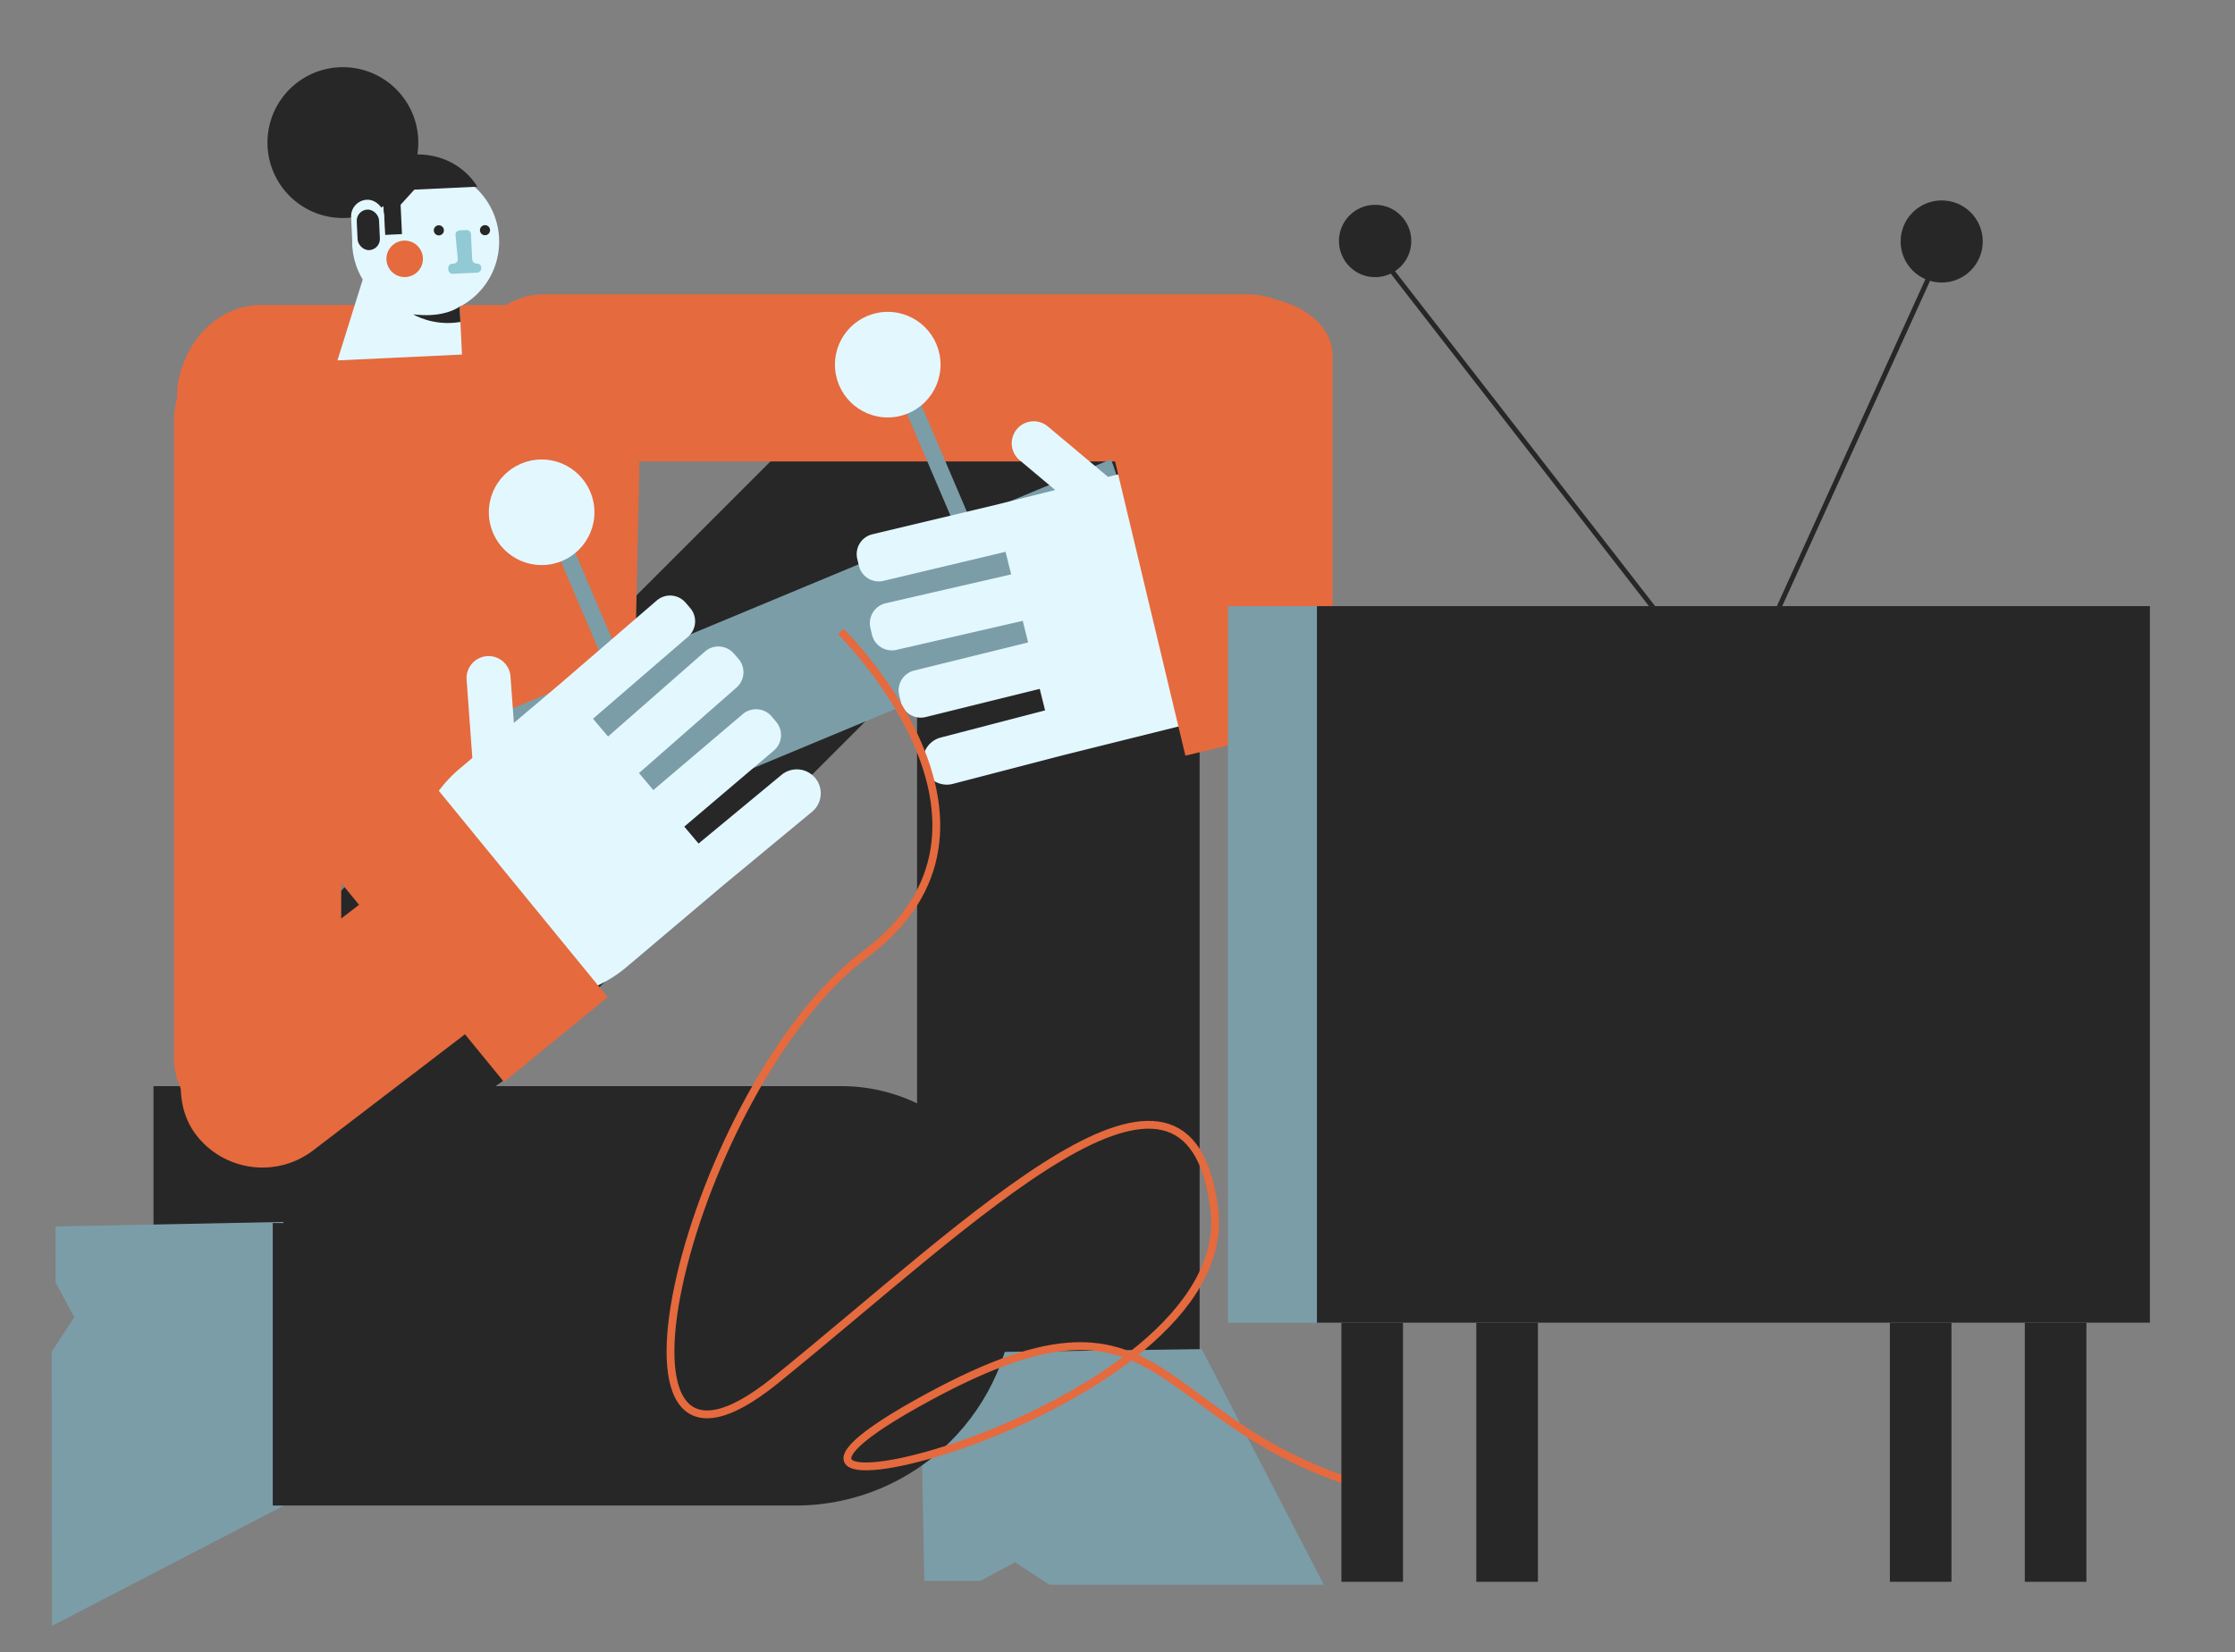 <svg id="Capa_1" data-name="Capa 1" xmlns="http://www.w3.org/2000/svg" viewBox="0 0 2286 1690"><rect x="0" y="0" width="2286" height="1690" fill="#808080" stroke="none"/><title>Mesa de trabajo 11</title><path d="M170.5,639.91H1176a0,0,0,0,1,0,0V896.59a0,0,0,0,1,0,0H349.34A178.84,178.84,0,0,1,170.5,717.75V639.91a0,0,0,0,1,0,0Z" transform="translate(-346.04 701.07) rotate(-45)" fill="#272727"/><path d="M157,1111H860.5A179.5,179.5,0,0,1,1040,1290.5v0A179.5,179.5,0,0,1,860.5,1470h-524A179.5,179.5,0,0,1,157,1290.5V1111a0,0,0,0,1,0,0Z" fill="#272727"/><path d="M645,892l-464-2.3.24-492.51C187.42,348.28,223.85,312,266.8,312H570.58c55.52,0,96.65,59.35,84.3,121.64Z" fill="#e56a3e"/><rect x="178" y="348.14" width="171" height="817.86" rx="81.94" fill="#e56a3e"/><path d="M938,321.53V1448h289V652c0-183.58-99.47-332.56-222.55-334-.61,0-1.21,0-1.82,0h-52Z" fill="#272727"/><rect x="829.65" y="-58.74" width="171" height="890.48" rx="85.5" transform="translate(528.65 1301.65) rotate(-90)" fill="#e56a3e"/><polygon points="945.42 1617 1002.84 1617 1038.18 1598 1073.51 1621 1354 1621 1229.22 1380 941 1384 945.42 1617" fill="#7b9da8"/><polygon points="56.84 1254.51 56.88 1311.93 75.91 1347.26 52.94 1382.61 53.17 1663.1 294.07 1538.12 289.83 1249.91 56.84 1254.51" fill="#7b9da8"/><path d="M1035.63,1251H279v289H813.63c123.31,0,223.38-99.47,224.36-222.55,0-.61,0-1.21,0-1.82v-52Z" fill="#272727"/><path d="M471.27,313.19c-.35.2-.7.39-1.07.58l2.31,48.88-127.37,6L371,285.92a75.16,75.16,0,1,1,100.27,27.27Z" fill="#e3f7ff"/><circle cx="413.91" cy="264.76" r="18.66" fill="#e56a3e"/><circle cx="448.86" cy="235.61" r="5.18" fill="#272727"/><path d="M470.08,235.64l7-.33a4.4,4.4,0,0,1,4.61,4.19L483,265.39a4.41,4.41,0,0,0,4.61,4.19h0a4.4,4.4,0,0,1,4.61,4.19l0,.52a4.42,4.42,0,0,1-4.2,4.61l-24.85,1.17a4.4,4.4,0,0,1-4.61-4.19l-.07-1.55a4.4,4.4,0,0,1,4.19-4.61l1.35-.07a4.4,4.4,0,0,0,4.18-4.81l-2.29-24.39A4.41,4.41,0,0,1,470.08,235.64Z" fill="#91cad4"/><circle cx="496.07" cy="235.45" r="5.18" fill="#272727"/><path d="M471.27,313.19c-.35.2-.71.39-1.08.58l.74,15.55c-28,4.84-48.34-7.8-48.34-7.8,26.49,3.3,41.25-3.88,46.36-7.11,0,0,0,0,0,0,.5-.32.9-.6,1.21-.82.56-.4.84-.64.84-.64Z" fill="#272727"/><path d="M1147.86,527.83a151.05,151.05,0,0,1-93,139.47L690.18,819.1a151,151,0,0,1-197.43-81.37l128-53.28L563,549.24l15.63-6.67,57.77,135.35L976,536.54l-59-138.3,15.63-6.67L991.73,530l144.49-60.15A150.49,150.49,0,0,1,1147.86,527.83Z" fill="#7b9da8"/><circle cx="554" cy="524" r="54" fill="#e3f7ff"/><circle cx="908" cy="373" r="54" fill="#e3f7ff"/><path d="M1213.85,741l-125.93,31.36L974.64,801.8c-.67.18-1.34.33-2,.44a24.5,24.5,0,0,1-10.32-47.86l106.61-27.73-5.47-22L946.77,733.46a20.87,20.87,0,0,1-25.29-15.28l-1.73-7A20.89,20.89,0,0,1,935,685.9l116.58-28.75L1046.09,635c-.39.12-.79.23-1.2.32l-128,29.43a20.92,20.92,0,0,1-25.05-15.69l-1.61-7a20.9,20.9,0,0,1,15.69-25l128-29.43.34-.07-5.77-23.12L903.66,594.15a20.87,20.87,0,0,1-25.17-15.47l-1.67-7a20.87,20.87,0,0,1,15.47-25.17l126.17-30.09,60.85-15.17-36.46-30.56a22.5,22.5,0,0,1,28.92-34.48l61.53,51.59,16.46-4.1c3.2-.79,6.4-1.47,9.59-2A132.58,132.58,0,0,1,1213.85,741Z" fill="#e3f7ff"/><path d="M860,646s202,198,25,330-296,601-92,436,423-386,449-175-576,351-305,199,228,30,487,92" fill="none" stroke="#e56a3e" stroke-miterlimit="10" stroke-width="8"/><rect x="259.65" y="867.85" width="171" height="364.35" rx="85.5" transform="translate(969.55 137.99) rotate(52.59)" fill="#e56a3e"/><rect x="1510" y="1324" width="63" height="294" fill="#272727"/><rect x="1372" y="1324" width="63" height="294" fill="#272727"/><polyline points="1404 252 1772 726 1986 255" fill="none" stroke="#272727" stroke-miterlimit="10" stroke-width="5"/><circle cx="1406.5" cy="246.5" r="37" fill="#272727"/><circle cx="1986" cy="247" r="42" fill="#272727"/><rect x="2071" y="1324" width="63" height="294" fill="#272727"/><rect x="1933" y="1324" width="63" height="294" fill="#272727"/><path d="M423.8,194l-14.06,15.46,1.42,30-17.6.84-1.39-29.39a77.14,77.14,0,1,1,34.73-53c44,.39,61.28,33.08,61.28,33.08Z" fill="#272727"/><rect x="359.76" y="204.29" width="33.89" height="61.68" rx="16.94" transform="translate(-10.69 18.06) rotate(-2.71)" fill="#e3f7ff"/><rect x="365.3" y="214.37" width="22.81" height="41.51" rx="11.4" transform="translate(-10.69 18.06) rotate(-2.71)" fill="#272727"/><path d="M839.48,811.47a24.46,24.46,0,0,1-8.87,18.88L739.9,905.44l-98.58,83.33A132.57,132.57,0,1,1,470.16,786.28l12.95-10.95-5.84-80.1a22.51,22.51,0,0,1,20.8-24.08c.56,0,1.11-.06,1.66-.06A22.5,22.5,0,0,1,522.15,692l3.46,47.45,48.06-40.63,98.05-84.57a20.9,20.9,0,0,1,29.48,2.17l4.7,5.46a20.89,20.89,0,0,1-2.17,29.47l-97.18,83.82,15.38,18.2.25-.23L721,666.47a20.89,20.89,0,0,1,29.49,1.93l4.75,5.42a20.9,20.9,0,0,1-1.94,29.49l-98.77,86.63c-.31.27-.63.54-1,.78l14.72,17.42,91.51-77.72a20.91,20.91,0,0,1,29.46,2.4l4.66,5.49a20.9,20.9,0,0,1-2.4,29.46L699.9,845.56l14.61,17.29,84.85-70.24a24.49,24.49,0,0,1,40.12,18.86Z" fill="#e3f7ff"/><rect x="398.05" y="777.75" width="137" height="322" transform="translate(-489 507.64) rotate(-39.29)" fill="#e56a3e"/><path d="M1277.5,303.37h0c47.22,0,85.5,26.76,85.5,59.78V639.23c0,11.39-4.56,22-12.48,31.11-15,17.19-42.1,28.66-73,28.66h0c-47.22,0-85.5-26.76-85.5-59.77V363.15C1192,330.13,1230.28,303.37,1277.5,303.37Z" fill="#e56a3e"/><rect x="1083.18" y="533.16" width="318.46" height="137.8" transform="translate(1539.24 -746.25) rotate(76.56)" fill="#e56a3e"/><rect x="1256" y="620" width="943" height="733" fill="#7b9da8"/><rect x="1347" y="620" width="852" height="733" fill="#272727"/></svg>